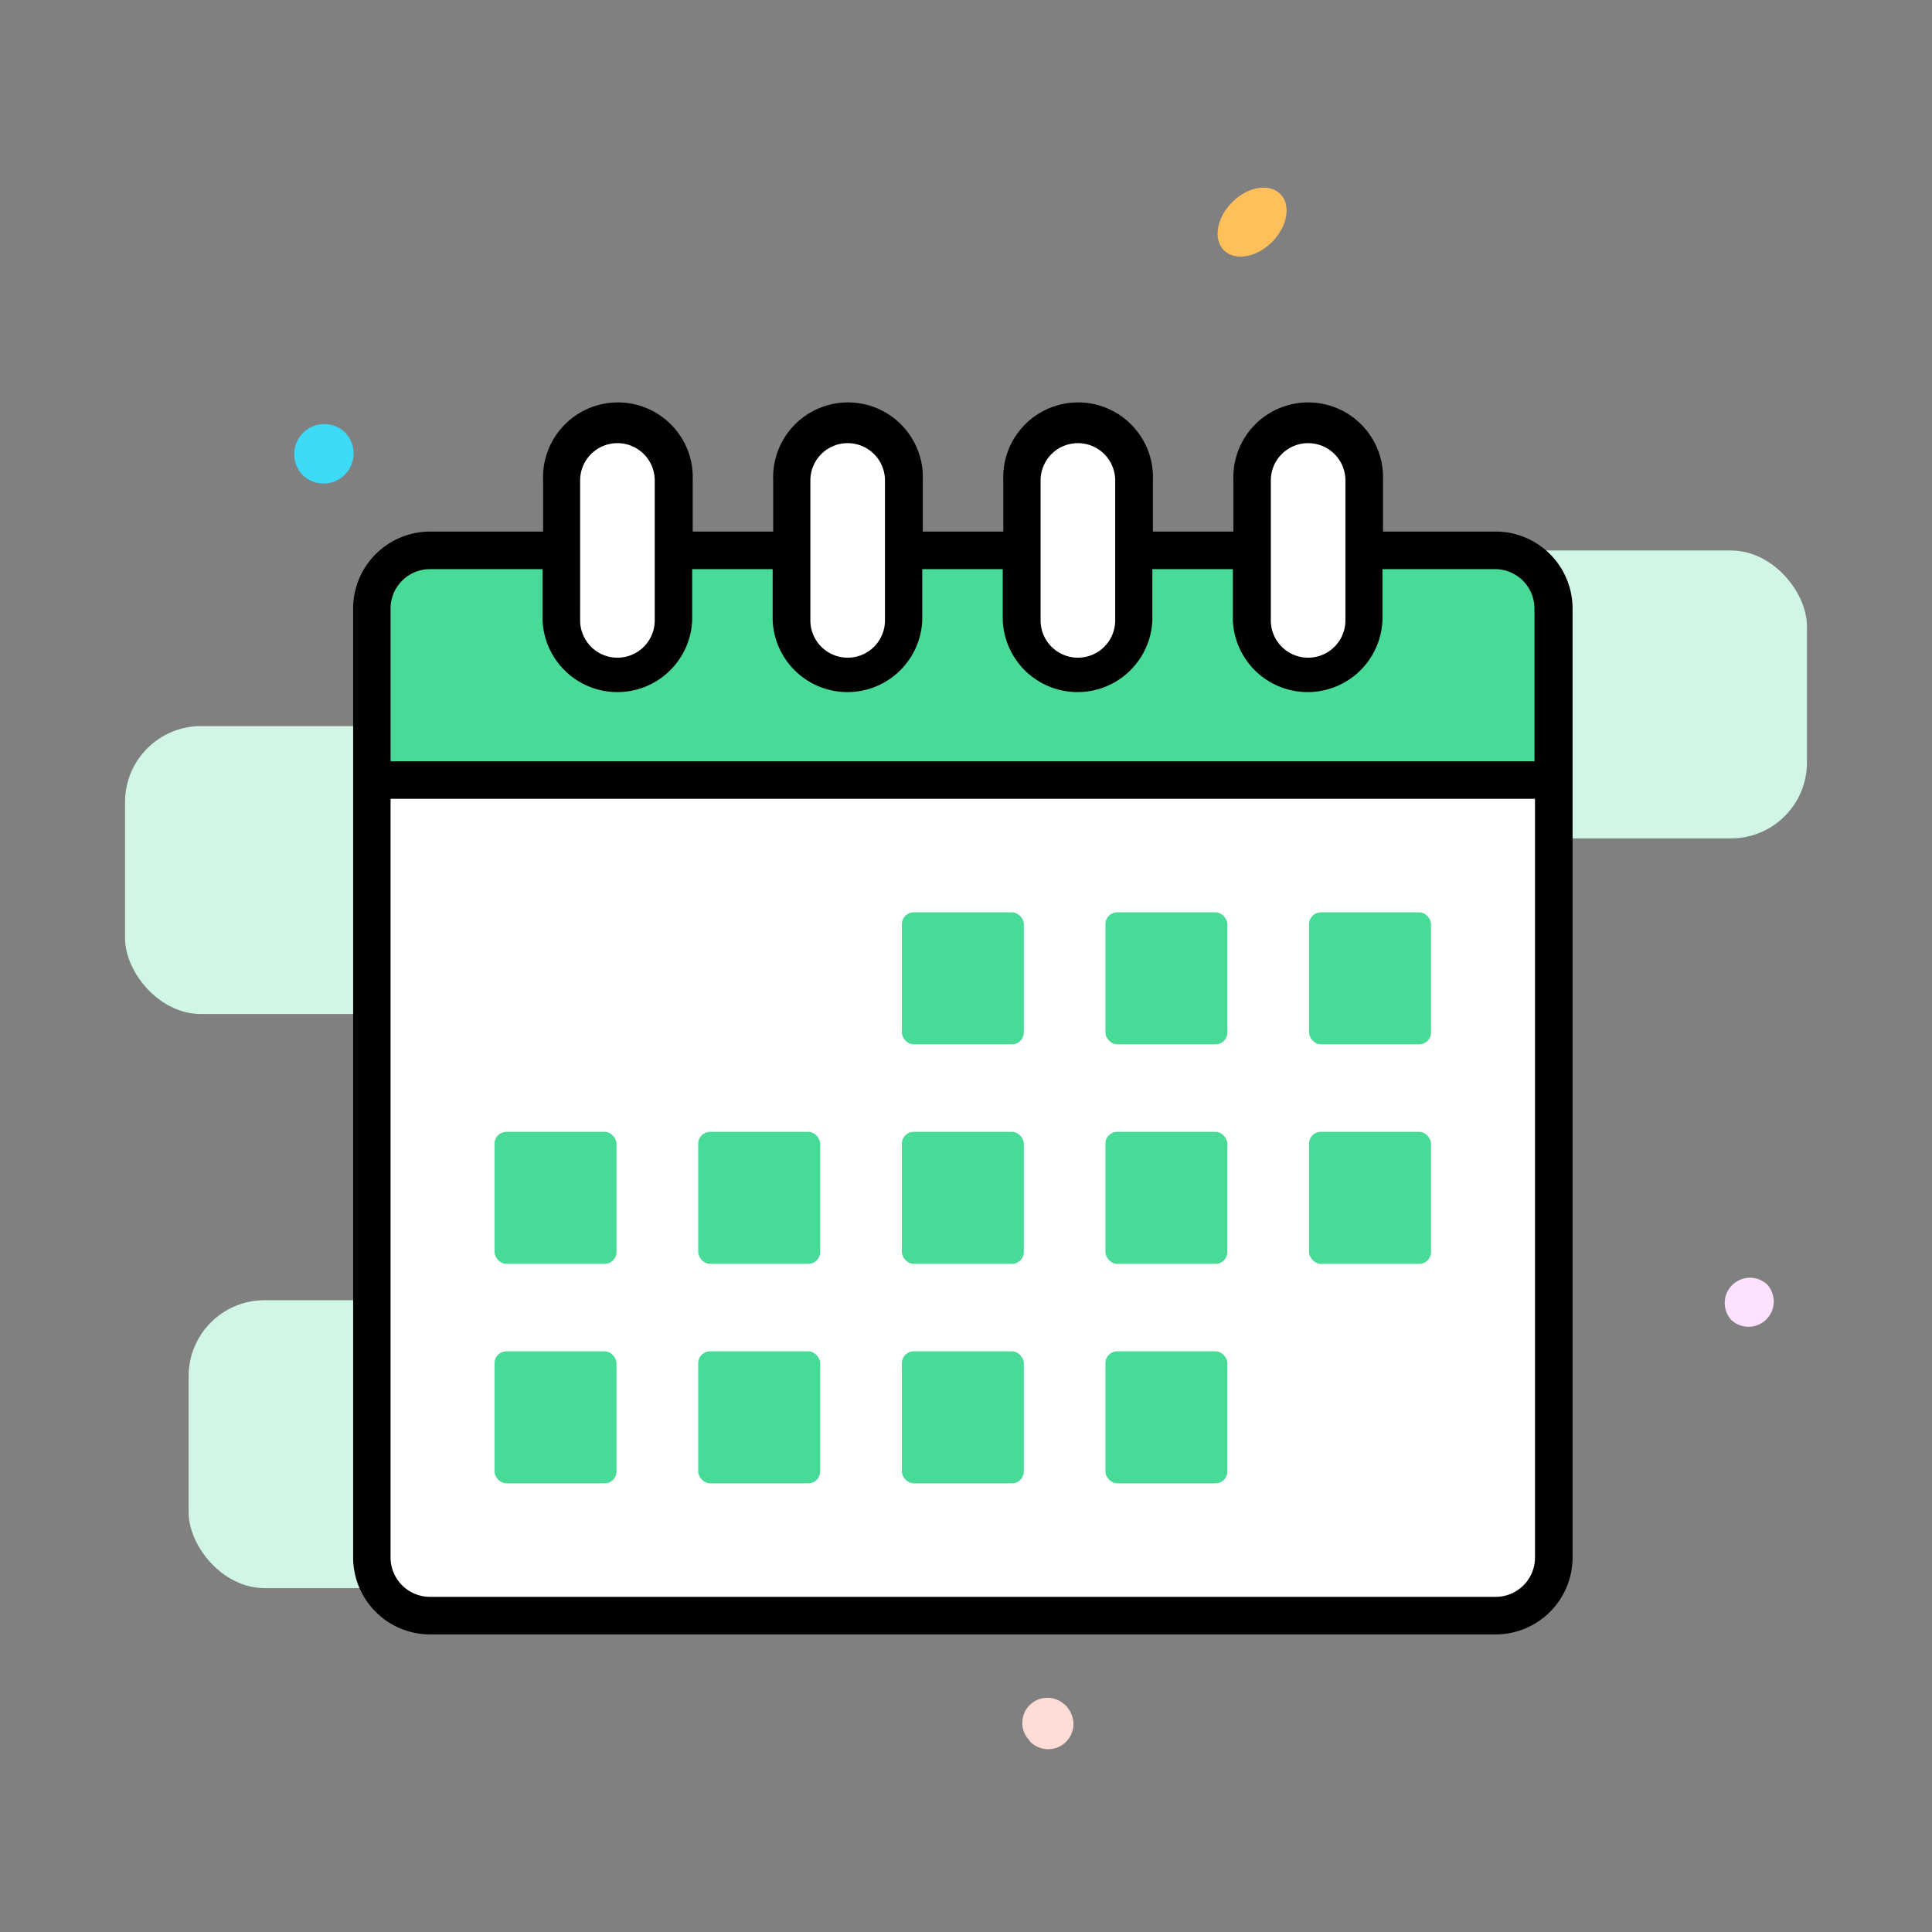 <svg id="圖層_1" data-name="圖層 1" xmlns="http://www.w3.org/2000/svg" viewBox="0 0 144 144"><rect x="0" y="0" width="144" height="144" fill="#808080" stroke="none"/><rect x="94.36" y="41.02" width="40.33" height="21.46" rx="5.66" transform="translate(229.04 103.51) rotate(180)" style="fill:#d1f6e5"/><rect x="9.31" y="54.12" width="40.88" height="21.46" rx="5.66" transform="translate(59.51 129.7) rotate(180)" style="fill:#d1f6e5"/><rect x="14.07" y="96.92" width="53.15" height="21.46" rx="5.66" transform="translate(81.28 215.29) rotate(180)" style="fill:#d1f6e5"/><path d="M27.71,58.14h88.09a0,0,0,0,1,0,0v60a2.28,2.28,0,0,1-2.28,2.28H30a2.28,2.28,0,0,1-2.28-2.28v-60A0,0,0,0,1,27.71,58.14Z" style="fill:#fff"/><path d="M30,41h83.53a2.28,2.28,0,0,1,2.28,2.28V58.14a0,0,0,0,1,0,0H27.71a0,0,0,0,1,0,0V43.31A2.28,2.28,0,0,1,30,41Z" style="fill:#48da97"/><rect x="41.84" y="31.63" width="8.35" height="18.78" rx="2.2" style="fill:#fff"/><rect x="59" y="31.63" width="8.35" height="18.78" rx="2.2" style="fill:#fff"/><rect x="76.17" y="31.63" width="8.35" height="18.78" rx="2.2" style="fill:#fff"/><rect x="93.33" y="31.63" width="8.35" height="18.78" rx="2.2" style="fill:#fff"/><path d="M111.48,39.62h-8.4V35.81a5.58,5.58,0,1,0-11.15,0v3.81h-6V35.81a5.58,5.58,0,1,0-11.15,0v3.81h-6V35.81a5.58,5.58,0,1,0-11.15,0v3.81h-6V35.81a5.58,5.58,0,1,0-11.15,0v3.81H32.05a5.74,5.74,0,0,0-5.73,5.73v70.74a5.74,5.74,0,0,0,5.73,5.73h79.43a5.74,5.74,0,0,0,5.73-5.73V45.35A5.74,5.74,0,0,0,111.48,39.62ZM94.72,35.81a2.78,2.78,0,0,1,5.56,0V46.24a2.78,2.78,0,1,1-5.56,0Zm-17.16,0a2.78,2.78,0,0,1,5.56,0V46.24a2.78,2.78,0,1,1-5.56,0Zm-17.16,0a2.78,2.78,0,1,1,5.56,0V46.24a2.78,2.78,0,1,1-5.56,0Zm-17.16,0a2.78,2.78,0,1,1,5.56,0V46.24a2.78,2.78,0,1,1-5.56,0Zm71.17,80.28a2.93,2.93,0,0,1-2.93,2.93H32.05a2.94,2.94,0,0,1-2.94-2.93V59.54h85.3ZM29.11,56.74V45.35a2.94,2.94,0,0,1,2.94-2.93h8.39v3.82a5.58,5.58,0,0,0,11.15,0V42.42h6v3.82a5.58,5.58,0,0,0,11.15,0V42.42h6v3.82a5.58,5.58,0,0,0,11.15,0V42.42h6v3.82a5.58,5.58,0,0,0,11.15,0V42.42h8.4a2.94,2.94,0,0,1,2.93,2.93V56.74Z"/><rect x="67.22" y="68" width="9.09" height="9.84" rx="0.88" style="fill:#48da97"/><rect x="82.39" y="68" width="9.09" height="9.84" rx="0.88" style="fill:#48da97"/><rect x="97.57" y="68" width="9.09" height="9.84" rx="0.88" style="fill:#48da97"/><rect x="36.86" y="84.36" width="9.09" height="9.84" rx="0.88" style="fill:#48da97"/><rect x="52.04" y="84.36" width="9.09" height="9.84" rx="0.88" style="fill:#48da97"/><rect x="67.22" y="84.36" width="9.09" height="9.84" rx="0.88" style="fill:#48da97"/><rect x="82.39" y="84.36" width="9.09" height="9.84" rx="0.88" style="fill:#48da97"/><rect x="97.57" y="84.36" width="9.09" height="9.84" rx="0.88" style="fill:#48da97"/><rect x="36.86" y="100.72" width="9.09" height="9.84" rx="0.88" style="fill:#48da97"/><rect x="52.04" y="100.72" width="9.09" height="9.84" rx="0.88" style="fill:#48da97"/><rect x="67.22" y="100.72" width="9.09" height="9.84" rx="0.88" style="fill:#48da97"/><rect x="82.39" y="100.72" width="9.09" height="9.84" rx="0.88" style="fill:#48da97"/><ellipse cx="93.33" cy="16.56" rx="2.97" ry="2.1" transform="translate(15.62 70.84) rotate(-45)" style="fill:#ffbf5a"/><path d="M79.61,127.34A1.88,1.88,0,0,1,77,130a1.05,1.05,0,0,1-.31-.32A1.87,1.87,0,0,1,79.29,127,1.08,1.08,0,0,1,79.61,127.34Z" style="fill:#ffddd6"/><path d="M131.85,95.91a1.88,1.88,0,0,1-2.63,2.62,1.14,1.14,0,0,1-.31-.31,1.88,1.88,0,0,1,2.62-2.63A1.22,1.22,0,0,1,131.85,95.91Z" style="fill:#fde2ff"/><path d="M25.88,32.42a2.24,2.24,0,0,1-3.15,3.14,1.14,1.14,0,0,1-.34-.35,2.24,2.24,0,0,1,3.14-3.14A1.3,1.3,0,0,1,25.88,32.42Z" style="fill:#3cdaf6"/></svg>